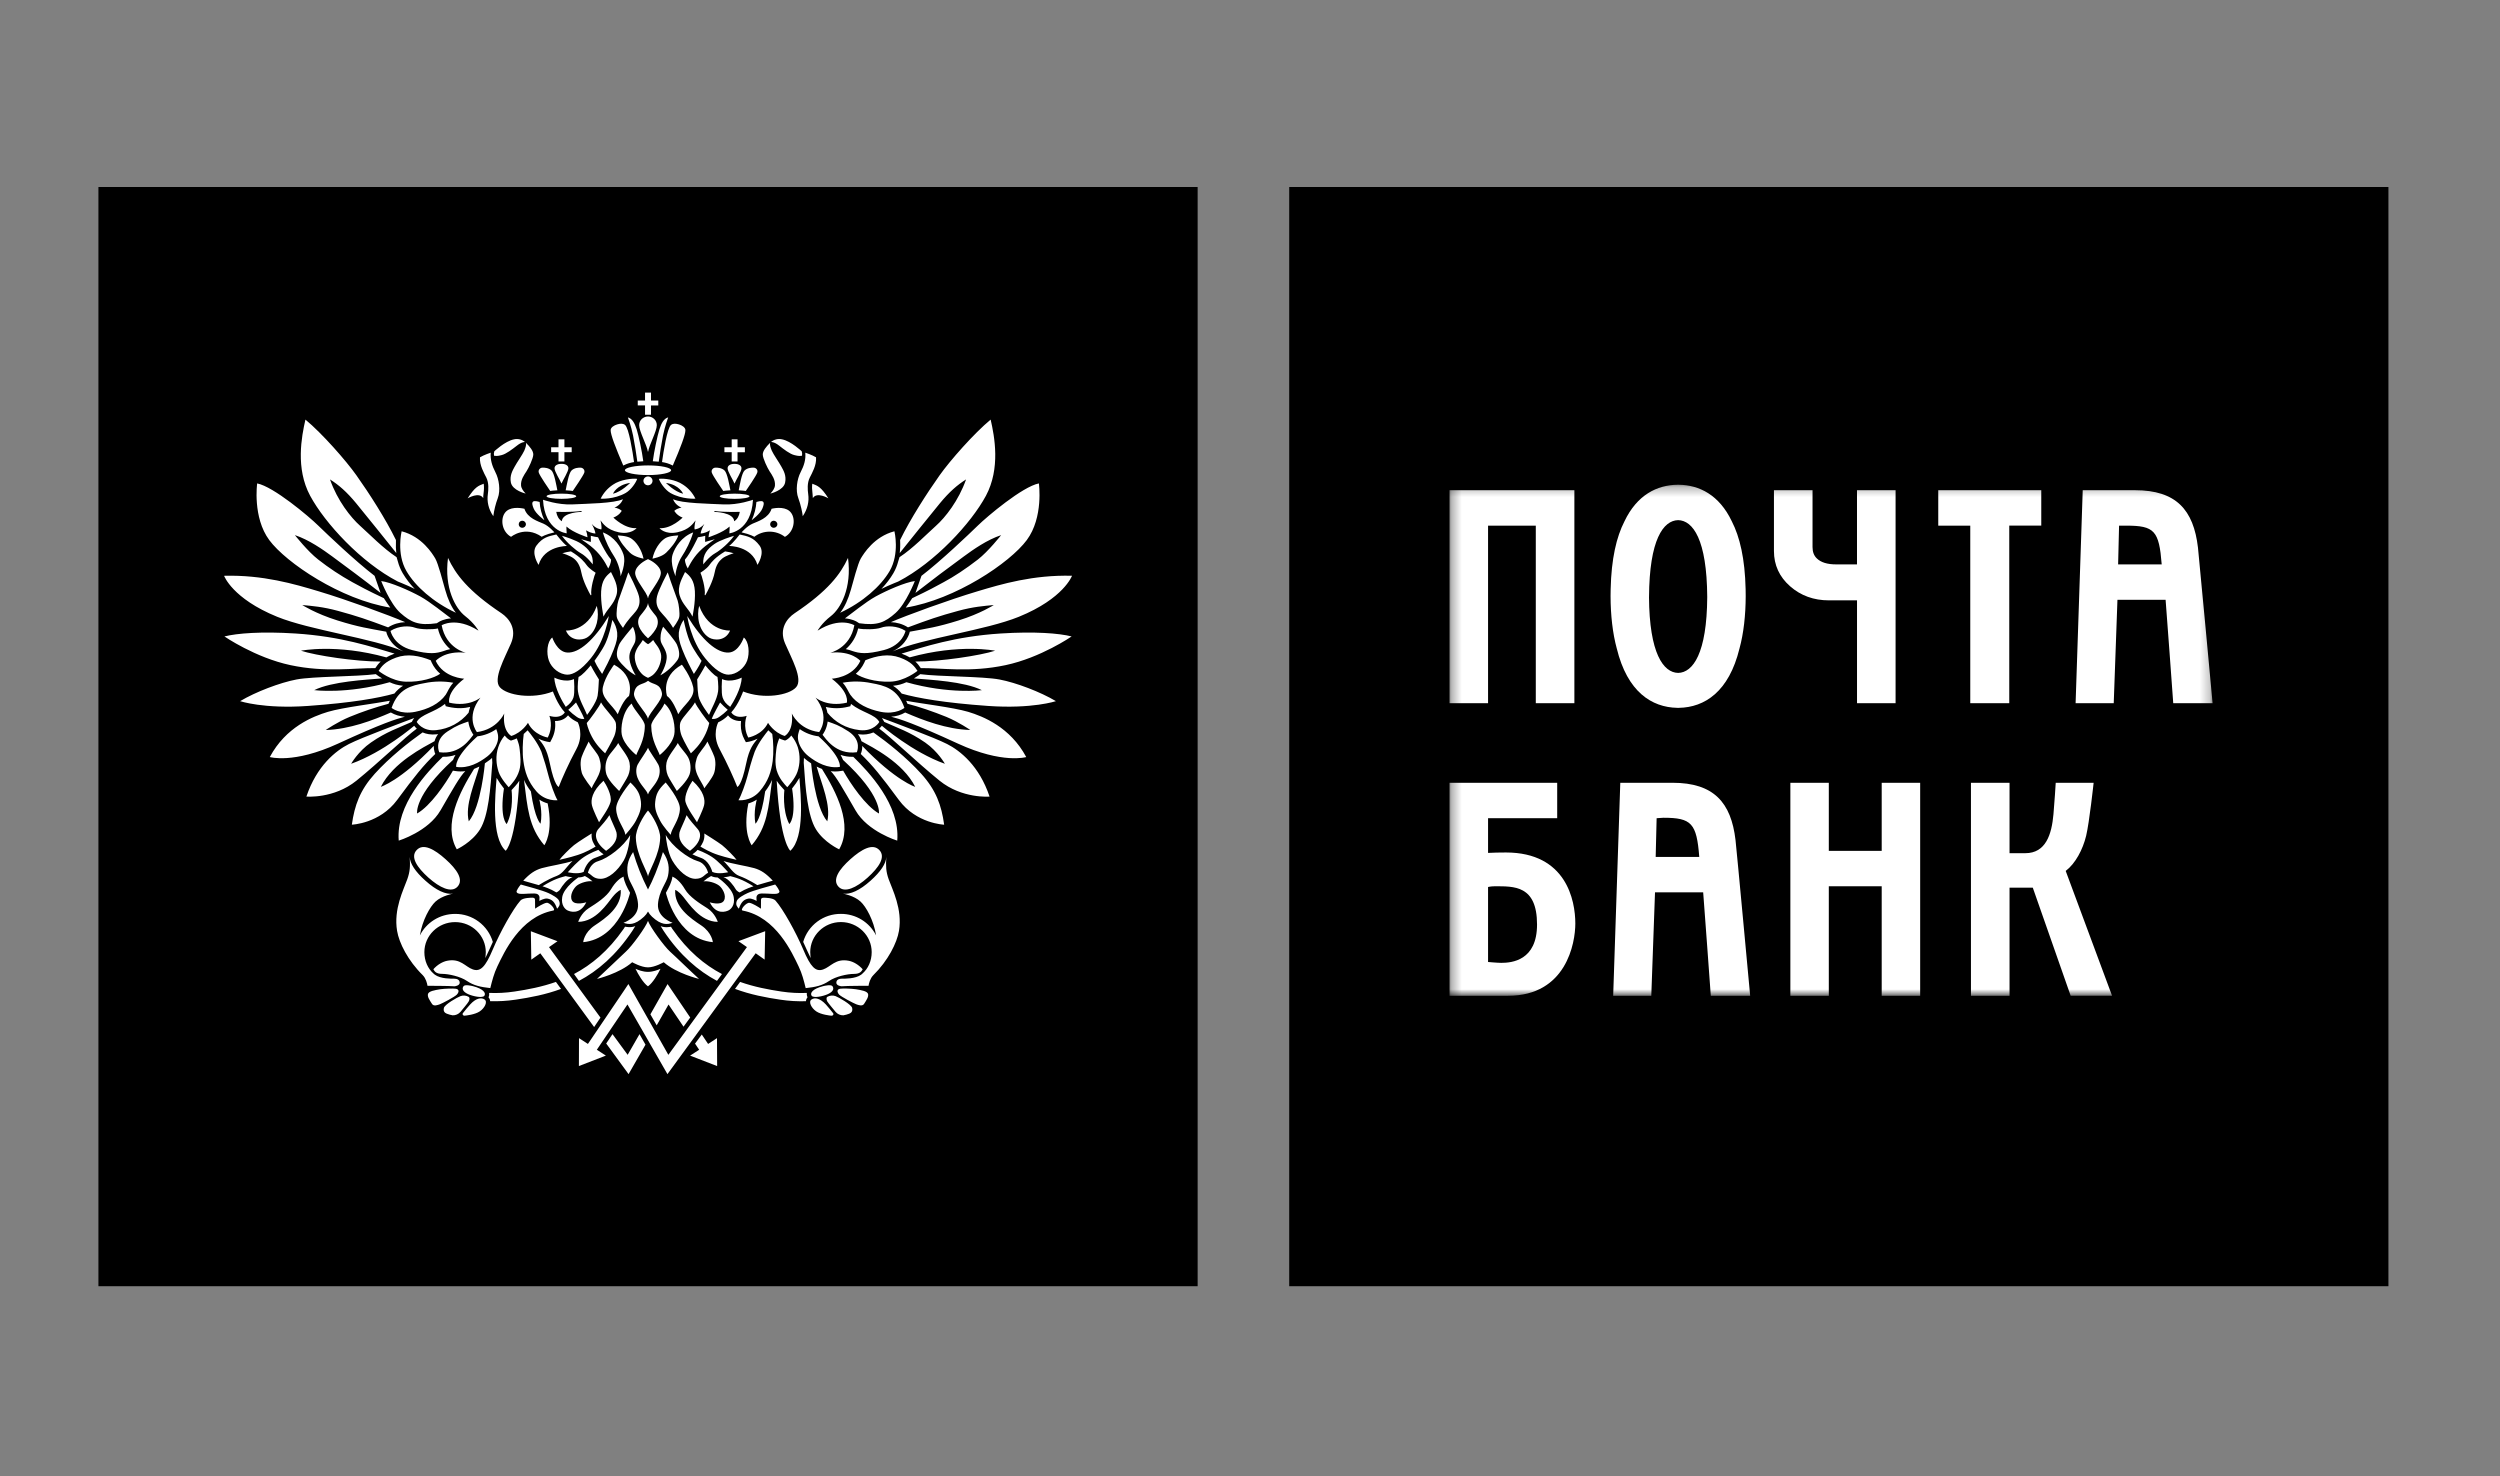 <?xml version="1.0" encoding="UTF-8"?> <svg xmlns="http://www.w3.org/2000/svg" width="254" height="150" viewBox="0 0 254 150" fill="none"><rect x="0" y="0" width="254" height="150" fill="#808080" stroke="none"/><path d="M10 19H121.68V130.68H10V19Z" fill="black"></path><path d="M83.62 100.195C82.54 100.471 82.276 100.905 82.464 101.171C82.656 101.425 83.62 101.231 84.124 100.997C84.636 100.757 84.76 100.471 84.586 100.207C84.446 99.997 83.786 100.155 83.62 100.195ZM75.054 49.815C75.596 49.859 75.554 49.845 75.772 49.883C75.898 49.703 76.852 48.313 76.936 48.023C77.034 47.743 76.806 47.527 76.588 47.515C76.374 47.503 75.946 47.527 75.656 47.793C75.346 48.073 75.154 49.331 75.054 49.815ZM91.434 66.811C90.27 66.385 89.074 66.621 87.922 67.079L87.812 67.323C87.592 67.799 87.286 68.163 86.952 68.451C87.552 68.883 88.932 69.307 90.422 69.259C91.92 69.225 93.218 68.159 93.218 68.159C92.918 67.731 92.61 67.239 91.434 66.811ZM89.34 73.351C88.886 72.551 87.572 72.403 86.464 71.521L86.392 71.753L86.142 71.813C85.407 71.996 84.638 72 83.902 71.825C83.978 72.005 84.038 72.273 84.066 72.415C84.832 73.355 85.916 74.015 87.354 74.183C88.786 74.343 89.34 73.351 89.34 73.351ZM86.606 66.145C87.336 66.385 88 66.505 89.806 66.045C91.726 65.545 92 64.097 92 64.097C91.158 63.555 90.074 63.561 89.524 63.771C88.972 63.971 87.72 63.971 87.188 63.851C87.004 64.666 86.565 65.402 85.934 65.951C86.186 66.001 86.406 66.071 86.606 66.145ZM88.15 89.165C89.292 88.135 90.014 87.079 89.342 86.367C88.674 85.653 87.542 86.273 86.394 87.301C85.25 88.329 84.53 89.383 85.196 90.093C85.816 90.757 87.006 90.193 88.15 89.165ZM85.26 86.293C86.7 83.797 84.964 80.453 83.512 78.125C83.327 78.055 83.147 77.975 82.972 77.885C83.48 79.677 84.448 81.807 84.05 83.449C82.784 81.975 82.41 77.557 82.41 77.557C82.153 77.391 81.909 77.208 81.68 77.007C81.68 77.163 81.672 77.333 81.66 77.499C81.836 80.161 82.058 82.897 82.902 84.261C83.734 85.601 85.26 86.293 85.26 86.293ZM82.166 76.847C82.99 77.489 84.1 78.101 85.324 77.919C85.324 77.919 85.606 77.019 83.168 74.811C82.479 74.728 81.821 74.476 81.254 74.077C81.154 74.359 80.988 74.737 81.11 75.277C81.23 75.821 81.61 76.415 82.166 76.847ZM91 62.267C92.048 61.335 92.948 59.035 92.948 59.035C91.984 59.155 90.108 59.979 88.972 60.601C87.928 61.177 86.466 62.381 85.846 62.827C86.578 62.883 87.006 63.141 87.044 63.163L87.292 63.321C89.156 63.589 89.916 63.229 91 62.269V62.267ZM86.7 76.897L86.644 76.891C86.22 76.902 85.798 76.836 85.398 76.697C85.508 76.885 85.592 77.057 85.648 77.205C89.644 80.853 89.3 82.653 89.3 82.653C87.938 81.877 86.428 79.653 85.666 78.299L85.39 78.339C85.062 78.391 84.729 78.395 84.4 78.353C84.92 78.833 85.68 80.189 86.922 82.337C88.154 84.491 91.16 85.409 91.16 85.409C91.468 81.761 88.23 78.395 86.7 76.897ZM86.2 74.307C85.22 73.667 84.76 73.543 84.092 73.307C83.994 74.107 83.602 74.611 83.57 74.653C83.858 74.985 84.89 76.713 87.052 76.427C87.052 76.427 87.628 75.247 86.2 74.307ZM80.732 62.307C79.966 62.819 79.122 63.881 79.764 65.375C80.404 66.871 81.616 68.991 80.89 69.819C80.168 70.647 77.594 71.077 75.498 70.255C75.498 70.255 75.06 71.547 74.298 72.375C74.298 72.375 74.654 73.089 75.864 72.731C75.864 72.731 75.422 73.791 76.024 74.935C76.024 74.935 77.432 74.695 78.032 73.439C78.032 73.439 78.596 74.417 79.726 74.775C79.726 74.775 80.654 74.307 80.45 72.489C80.45 72.489 81.13 74.109 83.226 74.379C83.226 74.379 84.432 72.889 82.862 70.879C82.862 70.879 83.988 71.865 86.04 71.391C86.04 71.391 86.36 70.371 84.506 68.955C84.506 68.955 86.606 68.875 87.412 67.145C87.412 67.145 86.522 66.079 84.354 66.319C84.354 66.319 86.362 65.885 86.804 63.527C86.804 63.527 85.356 62.621 83.066 64.075C83.066 64.075 83.466 63.331 84.43 62.585C85.396 61.833 86.566 59.751 86.158 56.685C85.396 58.333 84.142 60.025 80.732 62.307ZM80.706 46.237C81.166 46.357 81.266 46.325 81.486 46.303C81.51 46.152 81.5 45.998 81.456 45.853C81.456 45.853 80.366 44.813 79.448 44.635C79.253 44.591 79.052 44.593 78.858 44.641C78.665 44.688 78.484 44.779 78.332 44.907C78.332 44.907 78.658 44.877 79.148 45.267C79.638 45.653 80.244 46.123 80.706 46.237ZM78.736 49.317C78.716 49.603 78.51 49.903 78.27 50.147C78.27 50.147 79.608 49.839 79.768 49.029C79.916 48.309 79.604 47.803 79.384 47.403C79.184 47.023 78.566 46.149 78.412 45.783C78.272 45.451 78.194 45.173 78.244 44.989C77.836 45.391 77.49 45.815 77.498 46.189C77.502 46.567 77.958 47.527 78.194 47.891C78.434 48.257 78.78 48.735 78.736 49.317ZM81.338 47.985C80.978 48.677 80.808 49.821 81.11 50.611C81.35 51.251 81.542 52.161 81.558 52.447C82.058 51.717 82.218 50.937 82.114 50.205C82.052 49.775 81.998 49.067 82.272 48.525C82.498 48.073 82.976 47.265 82.91 46.463C82.512 46.219 81.818 45.991 81.818 45.991C81.884 46.687 81.688 47.315 81.338 47.985ZM76.37 52.853C76.37 52.853 77.25 52.205 77.462 51.657C77.678 51.115 77.734 50.735 76.852 50.999C76.808 51.641 76.643 52.27 76.37 52.853ZM90.384 58.023C91.424 56.239 90.874 53.977 90.874 53.977C88.808 54.517 87.752 56.251 87.454 56.747C87.16 57.241 86.666 59.155 86.446 59.927C86.178 60.873 85.82 61.679 85.358 62.259C87.65 61.191 89.484 59.569 90.384 58.023ZM82.552 50.147C82.568 50.299 82.58 50.451 82.586 50.611C82.99 49.927 84.166 50.631 84.166 50.631C83.426 49.473 83.066 49.347 82.53 49.145C82.488 49.425 82.498 49.753 82.55 50.145L82.552 50.147ZM93.62 58.507L93.01 60.241C94.626 58.982 96.261 57.748 97.916 56.541C98.868 55.839 100.294 54.837 101.716 54.369C101.716 54.369 100.408 56.031 99.352 56.847C98.138 57.789 96.9 58.605 95.876 59.149C94.974 59.635 94.512 59.909 92.678 60.777C92.552 61.001 92.172 61.527 92.024 61.733C97.064 60.913 102.608 57.183 104.32 54.873C106.04 52.563 105.55 49.115 105.55 49.115C103.884 49.439 100.274 52.487 99.34 53.405C98.404 54.319 95.58 57.009 93.62 58.507ZM89.546 59.837C89.938 59.645 90.388 59.439 90.842 59.253L91.262 59.083C94.986 57.151 98.676 53.151 100.17 50.371C101.66 47.589 101.046 44.359 100.65 42.631C98.958 44.031 96.526 46.791 95.464 48.291C94.16 50.131 92.49 52.737 91.454 54.859V54.921C91.462 55.141 91.468 55.381 91.458 55.635L91.414 56.189C92.636 54.667 94.1 52.833 95.492 51.135C96.448 49.975 97.26 49.273 98.154 48.707C97.398 50.857 96.048 52.575 95.084 53.431C94.13 54.283 92.744 55.725 91.39 56.609L91.256 57.045C91.147 57.463 90.982 57.865 90.766 58.239C90.448 58.783 90.038 59.319 89.546 59.839V59.837ZM108.914 58.497C104.966 58.395 101.774 59.337 99.312 60.077C96.434 60.937 92.044 62.541 90.51 63.211C91.086 63.229 91.716 63.395 92.25 63.741C94.392 62.941 95.39 62.597 97.338 62.067C98.872 61.645 100.008 61.561 100.97 61.471C100.97 61.471 99.618 62.345 97.39 63.039C95.18 63.729 94.23 63.847 92.436 64.181C92.426 64.245 92.158 65.495 90.676 66.185C93.862 64.825 100.144 64.039 103.516 62.665C108.08 60.809 108.916 58.499 108.916 58.499L108.914 58.497ZM79.986 79.981C79.986 79.981 80.79 79.119 81.022 78.409C81.298 77.599 81.309 76.723 81.054 75.907C80.91 75.475 80.686 75.075 80.394 74.727C80.268 74.9 80.11 75.048 79.928 75.161L79.764 75.241L79.588 75.185C79.443 75.141 79.303 75.085 79.168 75.019C78.988 75.505 78.92 75.739 78.872 76.151C78.812 76.699 78.704 77.565 78.91 78.269C79.17 79.129 79.69 79.655 79.986 79.981ZM91.89 71.921C91.21 69.951 89.86 69.647 88.536 69.405C87.574 69.204 86.582 69.19 85.616 69.365C86.04 69.831 86.186 70.289 86.392 70.585C87.042 71.511 88.184 72.057 89.49 72.325C91.034 72.629 91.89 71.923 91.89 71.923V71.921ZM67.68 56.155C68.14 55.707 68.704 55.039 68.918 54.401C68.918 54.401 68.002 54.415 67.574 54.693C67.02 55.049 66.49 55.827 66.29 56.759C66.29 56.759 67.22 56.603 67.68 56.155ZM64.106 54.693C63.678 54.415 62.758 54.401 62.758 54.401C62.974 55.041 63.54 55.707 64.002 56.155C64.458 56.603 65.384 56.759 65.384 56.759C65.182 55.827 64.658 55.049 64.106 54.693ZM53.058 53.625C53.011 53.625 52.964 53.615 52.92 53.597C52.877 53.579 52.838 53.552 52.804 53.519C52.771 53.486 52.745 53.446 52.728 53.402C52.71 53.358 52.701 53.312 52.702 53.265C52.702 53.065 52.862 52.905 53.058 52.905C53.266 52.905 53.432 53.065 53.432 53.265C53.432 53.465 53.266 53.625 53.058 53.625ZM53.282 51.691C52.788 51.575 51.746 51.459 51.286 52.123C50.822 52.783 51 54.033 51.924 54.543C51.924 54.543 53.332 53.357 55.04 54.537C55.04 54.537 55.434 54.285 56.326 54.089C56.326 54.089 55.802 53.465 55.214 53.205C54.684 52.969 53.594 52.659 53.282 51.691ZM57.672 68.545C58.212 68.545 59.028 68.115 60.032 66.875C61.516 65.049 61.854 62.585 61.854 62.585C60.334 65.073 58.82 66.367 57.64 66.299C56.594 66.245 56.11 64.769 56.11 64.769C55.582 65.185 55.49 66.369 55.77 67.123C56.04 67.883 56.858 68.545 57.672 68.545ZM57.598 55.473C57.142 55.113 56.52 54.303 56.52 54.303C55.706 54.489 55.132 54.593 54.504 55.429C53.924 56.203 54.72 57.393 54.72 57.393C55.3 55.451 57.598 55.473 57.598 55.473ZM76.034 81.627C75.422 84.641 76.374 85.879 76.374 85.879C77.954 84.027 78.086 82.099 78.446 79.239C78.272 79.617 78.046 80.013 77.742 80.403C77.326 83.289 76.75 83.691 76.75 83.691C76.526 82.465 76.89 81.241 76.89 81.241C76.625 81.412 76.337 81.542 76.034 81.627ZM78.462 74.573C78.31 74.441 78.178 74.313 78.062 74.197C77.834 74.481 77.058 75.429 76.676 76.379C76.384 77.187 76.076 78.287 75.924 78.915C75.764 79.541 75.304 80.855 75.026 81.303C75.026 81.303 76.256 81.455 77.166 80.415C78.06 79.395 78.36 78.373 78.506 77.321C78.61 76.501 78.58 75.357 78.462 74.573ZM78.246 53.265C78.246 53.065 78.414 52.905 78.61 52.905C78.81 52.905 78.98 53.065 78.98 53.265C78.98 53.465 78.812 53.625 78.61 53.625C78.514 53.625 78.422 53.587 78.354 53.519C78.285 53.452 78.247 53.361 78.246 53.265ZM79.748 54.545C80.676 54.033 80.858 52.783 80.392 52.125C79.932 51.459 78.89 51.575 78.392 51.691C78.082 52.659 76.988 52.971 76.464 53.205C75.872 53.465 75.344 54.089 75.344 54.089C76.236 54.285 76.636 54.537 76.636 54.537C77.084 54.197 77.631 54.014 78.193 54.016C78.755 54.017 79.301 54.204 79.748 54.545ZM76.956 57.393C76.956 57.393 77.754 56.203 77.17 55.427C76.546 54.593 75.972 54.487 75.154 54.303C75.154 54.303 74.538 55.113 74.082 55.473C74.082 55.473 76.378 55.451 76.956 57.393ZM75.57 64.769C75.57 64.769 75.082 66.245 74.038 66.299C72.862 66.367 71.344 65.073 69.824 62.585C69.824 62.585 70.16 65.049 71.644 66.875C72.644 68.115 73.464 68.545 74.002 68.545C74.814 68.545 75.634 67.883 75.91 67.123C76.18 66.367 76.096 65.185 75.57 64.769ZM75.15 90.673C75.782 90.281 76.43 90.089 76.556 90.051C75.996 89.691 75.516 89.457 75.132 89.305C74.742 89.151 74.198 89.015 74.198 89.015C73.946 89.095 73.498 89.135 73.498 89.135C74.024 89.247 74.596 90.073 74.728 90.315C74.868 90.569 75.148 90.675 75.148 90.675L75.15 90.673ZM74.016 92.497C74.24 92.391 74.7 91.987 74.546 91.137C74.378 90.143 72.906 89.149 72.906 89.149C72.677 89.154 72.451 89.105 72.246 89.005C71.966 89.153 71.706 89.336 71.472 89.549C71.918 89.475 72.646 89.671 73.052 89.969C73.358 90.193 73.858 90.969 73.55 91.507C73.24 92.039 72.108 91.673 72.108 91.673C72.772 93.017 73.794 92.607 74.016 92.497ZM76.036 91.297C76.368 91.231 76.872 91.537 76.872 91.537C76.872 91.283 76.77 91.033 77.06 90.847C77.334 90.675 78.45 90.881 78.92 90.801C79.148 90.761 79.236 90.631 79.174 90.501C79.03 90.171 78.758 89.867 78.758 89.867C78.218 90.023 76.548 90.459 75.946 90.741C75.578 90.911 74.968 91.237 74.858 91.537C74.706 91.945 74.908 92.143 75.068 92.325C75.32 91.601 75.596 91.389 76.036 91.297ZM80.476 80.109C80.934 83.171 80.19 83.723 80.19 83.723C79.448 82.293 79.692 80.273 79.692 80.273C79.51 80.061 79.132 79.681 78.912 79.323C79.274 85.703 80.3 86.437 80.3 86.437C81.798 85.069 81.352 80.697 81.22 79.035C81.002 79.412 80.753 79.772 80.476 80.109ZM73.352 98.963C71.592 98.037 69.866 96.619 68.308 94.375C68.268 94.298 68.222 94.224 68.17 94.155C68.17 94.155 67.586 94.295 67.126 94.095L67.426 94.583C69.1 97.079 70.95 98.643 72.846 99.657L73.352 98.963ZM53.212 74.573C53.102 75.357 53.06 76.501 53.176 77.321C53.316 78.373 53.616 79.395 54.51 80.415C55.418 81.455 56.646 81.303 56.646 81.303C56.366 80.855 55.91 79.541 55.756 78.915C55.542 78.059 55.292 77.213 55.006 76.379C54.62 75.431 53.84 74.481 53.606 74.199C53.502 74.311 53.366 74.439 53.21 74.573H53.212ZM58.258 70.879C58.428 70.405 58.312 68.995 58.312 68.995C57.406 69.409 56.324 68.847 56.324 68.847C56.336 69.927 57.212 71.413 57.484 71.819C57.924 71.493 58.11 71.267 58.258 70.879ZM52.5 90.501C52.438 90.631 52.52 90.761 52.756 90.801C53.222 90.881 54.338 90.675 54.614 90.847C54.902 91.033 54.796 91.285 54.796 91.537C54.796 91.537 55.308 91.231 55.63 91.297C56.078 91.391 56.348 91.601 56.602 92.325C56.764 92.145 56.966 91.945 56.81 91.537C56.704 91.237 56.094 90.911 55.73 90.741C55.13 90.461 53.462 90.021 52.914 89.867C52.914 89.867 52.64 90.171 52.5 90.501ZM54.896 96.855L60.364 104.347L61.008 103.389C58.792 100.361 56.058 96.609 55.78 96.229L56.64 95.629L53.934 94.613L53.98 97.501L54.896 96.855ZM52.506 75.021C52.369 75.089 52.226 75.144 52.08 75.187L51.912 75.245L51.744 75.163C51.722 75.149 51.504 75.027 51.276 74.729C50.985 75.076 50.764 75.477 50.626 75.909C50.33 76.795 50.414 77.665 50.654 78.409C50.882 79.119 51.686 79.983 51.686 79.983C51.976 79.657 52.506 79.133 52.762 78.271C52.97 77.567 52.86 76.701 52.802 76.153C52.762 75.739 52.688 75.507 52.506 75.021ZM52.762 79.321C52.546 79.681 52.162 80.061 51.976 80.273C51.976 80.273 52.226 82.293 51.484 83.723C51.484 83.723 50.742 83.171 51.2 80.109C50.925 79.77 50.676 79.411 50.456 79.035C50.326 80.695 49.876 85.069 51.376 86.437C51.376 86.437 52.402 85.701 52.762 79.321ZM73.362 68.995C73.362 68.995 73.246 70.405 73.422 70.879C73.562 71.267 73.75 71.493 74.186 71.819C74.462 71.413 75.344 69.929 75.354 68.847C75.354 68.847 74.27 69.409 73.362 68.995ZM52.268 100.741C51.384 100.873 50.528 100.917 49.698 100.879C49.712 101.013 49.712 101.189 49.632 101.319C49.632 101.319 49.8 101.509 49.8 101.719C50.636 101.747 51.51 101.699 52.4 101.565C53.88 101.345 55.436 101.051 57 100.473L56.482 99.763C55.05 100.267 53.622 100.539 52.268 100.741ZM47.774 102.049C47.509 102.342 47.256 102.645 47.014 102.957C46.96 103.057 47.048 103.215 47.21 103.193C47.366 103.177 48.24 103.091 48.74 102.759C49.24 102.423 49.574 101.777 49.228 101.545C48.884 101.311 48.348 101.423 47.774 102.049ZM63.77 107.169C63.556 106.883 62.982 106.097 62.23 105.069L61.59 106.019L63.862 109.131L65.582 106.139L64.974 105.069C64.524 105.857 64.042 106.701 63.77 107.169ZM77.686 97.497L77.742 94.609L75.026 95.623L75.888 96.225L67.904 107.171L63.844 99.977L63.344 100.727L59.732 106.063L58.826 105.475L58.816 108.311L61.558 107.249L60.638 106.655C61.136 105.915 63.098 103.025 63.75 102.053L67.812 109.131L76.776 96.851L77.686 97.497ZM44.224 76.601C44.192 76.535 44.172 76.465 44.156 76.421C44.093 76.213 44.064 75.997 44.07 75.781C40.666 79.333 38.692 79.941 38.692 79.941C39.956 77.447 43.074 75.901 44.152 75.303C44.224 75.041 44.347 74.797 44.516 74.585C44.472 74.599 44.424 74.601 44.376 74.605C43.776 74.677 43.298 74.571 42.936 74.413C41.516 75.419 39.586 76.945 38.076 78.613C36.566 80.283 36.024 81.829 35.748 83.787C35.748 83.787 38.568 83.689 40.352 81.275C42.132 78.857 43.022 77.755 44.224 76.601ZM42.346 74.029C42.248 73.942 42.159 73.844 42.082 73.739C42.082 73.739 38.966 76.431 35.676 77.599C35.676 77.599 36.376 76.349 37.682 75.443C39.266 74.343 40.452 73.975 41.838 73.347L41.952 73.141C41.996 73.071 42.032 73.009 42.082 72.951C40.92 73.389 36.79 74.913 35.454 75.591C34.114 76.269 32.182 77.805 31.13 80.931C31.13 80.931 33.918 81.173 36.218 79.313C38.518 77.447 41.2 74.853 42.346 74.029ZM47.618 101.283C47.495 101.21 47.358 101.165 47.217 101.151C47.075 101.137 46.932 101.155 46.798 101.203C46.45 101.327 45.184 102.055 45.102 102.401C45.014 102.743 45.19 102.911 45.388 102.989C45.582 103.063 45.818 103.135 45.994 103.157C46.143 103.161 46.291 103.131 46.428 103.071C46.565 103.01 46.686 102.92 46.784 102.807C46.944 102.607 47.538 101.913 47.618 101.749C47.704 101.599 47.748 101.369 47.618 101.283ZM71.942 106.063L71.3 105.107L70.616 106.031C70.8 106.295 70.938 106.513 71.034 106.657L70.114 107.251L72.862 108.313L72.846 105.475L71.942 106.065V106.063ZM46.706 99.841C46.698 99.519 46.406 99.435 46.14 99.435C45.876 99.435 44.77 99.461 44.18 99.029C44.141 99.001 44.104 98.97 44.07 98.937C43.462 98.417 43.116 97.617 43.116 96.737C43.116 95.059 44.514 93.685 46.24 93.685C47.964 93.685 49.356 95.059 49.356 96.739C49.356 96.965 49.312 97.343 49.312 97.343C49.454 97.079 49.968 95.913 50.072 95.699C49.828 94.873 49.322 94.149 48.631 93.635C47.94 93.122 47.101 92.847 46.24 92.853C44.666 92.853 43.308 93.745 42.66 95.041C42.904 93.501 43.69 92.113 44.244 91.603C44.91 90.991 46.038 90.793 46.038 90.793C45.298 90.913 44.318 90.465 43.226 89.481C42.186 88.555 41.658 87.739 41.626 87.061C41.688 88.019 41.658 88.555 41.378 89.337C41.004 90.397 39.974 92.363 40.344 94.577C40.544 95.793 41.444 97.603 42.956 99.083C43.276 99.415 43.394 99.907 43.434 100.157C43.434 100.157 45.656 100.157 46.182 100.209C46.182 100.209 46.712 100.157 46.706 99.841ZM46.31 100.457C46.05 100.417 45.216 100.439 44.716 100.509C44.17 100.599 43.548 100.703 43.48 100.999C43.42 101.283 43.618 101.575 43.896 102.003C44.064 102.267 44.472 102.113 44.696 102.031C44.922 101.951 46.208 101.277 46.412 101.055C46.618 100.835 46.706 100.521 46.312 100.455L46.31 100.457ZM96.226 75.593C94.892 74.915 90.758 73.391 89.6 72.953C89.644 73.013 89.684 73.073 89.724 73.143L89.844 73.349C91.23 73.977 92.412 74.345 94.004 75.445C95.298 76.351 96 77.601 96 77.601C92.712 76.433 89.6 73.741 89.6 73.741C89.518 73.844 89.429 73.941 89.332 74.031C90.472 74.855 93.158 77.449 95.456 79.315C97.758 81.175 100.54 80.933 100.54 80.933C99.492 77.807 97.56 76.271 96.226 75.593ZM98.362 72.321C96.838 71.867 93.428 71.467 92.064 71.197C92.114 71.293 92.158 71.393 92.202 71.503C93.33 71.789 94.808 72.291 96.158 72.839C97.398 73.353 98.582 74.167 98.582 74.167C96.188 74.103 93.772 73.177 91.968 72.389C91.532 72.642 91.043 72.788 90.54 72.817C91.404 73.041 92.816 73.473 97.34 75.557C101.87 77.637 104.266 76.917 104.266 76.917C102.632 73.865 99.876 72.777 98.362 72.321ZM74.34 46.887H74.934V45.947H75.68V45.441H74.934V44.637H74.34V45.441H73.6V45.945H74.34V46.887ZM93.494 68.495C93.474 68.515 93.234 68.703 92.856 68.927C94.49 69.069 97.964 69.227 99.756 70.121C99.756 70.121 96.448 70.549 92.09 69.313C91.646 69.513 91.308 69.615 90.73 69.675C91.044 69.875 91.346 70.127 91.614 70.469C93.208 70.921 95.922 71.409 100.408 71.725C104.892 72.037 107.282 71.237 107.282 71.237C105.722 70.303 103.232 69.355 101.548 69.037C99.858 68.717 95.436 68.753 93.494 68.495ZM41.136 72.817C40.633 72.789 40.144 72.642 39.71 72.389C37.906 73.177 35.49 74.103 33.096 74.169C33.096 74.169 34.276 73.353 35.518 72.839C36.805 72.308 38.125 71.862 39.47 71.503C39.514 71.4 39.56 71.297 39.61 71.197C38.246 71.465 34.842 71.867 33.318 72.323C31.798 72.779 29.044 73.865 27.412 76.915C27.412 76.915 29.808 77.637 34.332 75.557C38.854 73.473 40.274 73.041 41.136 72.817ZM88.74 74.415C88.286 74.607 87.788 74.673 87.3 74.607C87.252 74.605 87.206 74.598 87.16 74.587C87.348 74.833 87.46 75.077 87.526 75.307C88.6 75.905 91.726 77.447 92.986 79.945C92.986 79.945 91.01 79.335 87.602 75.785C87.615 76.066 87.564 76.346 87.454 76.605C88.652 77.755 89.544 78.861 91.324 81.277C93.104 83.691 95.926 83.789 95.926 83.789C95.656 81.831 95.112 80.285 93.6 78.617C92.09 76.947 90.162 75.421 88.74 74.415ZM84.88 101.201C84.744 101.154 84.6 101.136 84.457 101.151C84.314 101.165 84.175 101.21 84.052 101.283C83.93 101.367 83.972 101.599 84.052 101.749C84.146 101.913 84.732 102.609 84.896 102.807C84.992 102.919 85.113 103.009 85.248 103.07C85.384 103.13 85.531 103.16 85.68 103.157C85.888 103.123 86.092 103.067 86.288 102.989C86.484 102.909 86.658 102.743 86.576 102.401C86.488 102.055 85.224 101.327 84.88 101.201ZM82.452 101.547C82.106 101.779 82.438 102.425 82.938 102.761C83.438 103.093 84.306 103.179 84.468 103.195C84.626 103.215 84.722 103.057 84.66 102.959C84.418 102.647 84.166 102.345 83.904 102.051C83.324 101.425 82.788 101.315 82.452 101.547ZM90.05 87.059C90.024 87.737 89.486 88.551 88.45 89.479C87.354 90.463 86.376 90.909 85.638 90.791C85.638 90.791 86.768 90.987 87.432 91.601C87.992 92.111 88.768 93.499 89.012 95.039C88.678 94.378 88.167 93.823 87.536 93.436C86.904 93.05 86.178 92.847 85.438 92.851C84.576 92.843 83.735 93.117 83.043 93.631C82.352 94.144 81.846 94.87 81.604 95.697C81.704 95.911 82.224 97.077 82.364 97.341C82.364 97.341 82.32 96.963 82.32 96.737C82.32 95.057 83.716 93.681 85.438 93.681C87.162 93.681 88.564 95.057 88.564 96.737C88.564 97.617 88.21 98.417 87.604 98.935C87.566 98.967 87.538 98.995 87.498 99.027C86.908 99.459 85.798 99.433 85.538 99.433C85.272 99.433 84.982 99.517 84.972 99.839C84.964 100.155 85.488 100.207 85.488 100.207C86.02 100.155 88.244 100.155 88.244 100.155C88.28 99.905 88.402 99.413 88.726 99.081C90.232 97.601 91.134 95.791 91.336 94.575C91.702 92.361 90.67 90.395 90.29 89.335C90.014 88.555 89.988 88.017 90.05 87.059ZM81.978 100.879C81.156 100.919 80.292 100.875 79.406 100.743C78.054 100.541 76.626 100.269 75.194 99.763L74.678 100.471C76.24 101.053 77.804 101.349 79.278 101.567C80.172 101.703 81.038 101.749 81.884 101.723C81.884 101.511 82.044 101.319 82.044 101.319C81.978 101.182 81.955 101.029 81.978 100.879ZM86.958 100.507C86.464 100.437 85.63 100.413 85.364 100.455C84.974 100.519 85.062 100.835 85.26 101.055C85.47 101.275 86.756 101.949 86.982 102.029C87.202 102.111 87.608 102.265 87.786 102.001C88.06 101.573 88.256 101.281 88.198 100.997C88.13 100.701 87.506 100.597 86.958 100.507ZM101.67 64.363C96.982 64.663 93.862 65.737 91.596 66.409C91.93 66.529 92.2 66.661 92.426 66.789C97.496 65.381 101.106 66.113 101.106 66.113C99.626 66.599 95.488 67.227 93 67.213C93.25 67.443 93.412 67.673 93.55 67.879C95.674 67.859 98.584 68.343 102.166 67.579C105.748 66.819 108.878 64.663 108.878 64.663C107.598 64.337 105.11 64.143 101.67 64.363ZM64.418 46.945C64.276 45.925 63.9 43.469 63.494 43.165C63.284 43.011 63.01 43.027 62.702 43.121C62.388 43.217 62.056 43.421 62.042 43.689C62.022 44.139 62.548 45.483 63.324 47.299C63.784 47.071 64.024 47.019 64.418 46.945ZM31.27 71.725C35.754 71.407 38.474 70.919 40.07 70.465C40.315 70.152 40.613 69.884 40.95 69.673C40.37 69.613 40.03 69.513 39.59 69.313C35.23 70.547 31.924 70.119 31.924 70.119C33.714 69.227 37.19 69.067 38.822 68.925C38.597 68.798 38.383 68.653 38.182 68.493C36.242 68.753 31.82 68.715 30.134 69.033C28.448 69.353 25.958 70.301 24.396 71.237C24.396 71.237 26.79 72.039 31.27 71.725ZM64.752 46.907C64.948 46.885 65.152 46.875 65.358 46.867C65.234 45.887 64.886 44.265 64.688 43.627C64.482 42.983 64.222 42.521 63.794 42.407C63.794 42.407 64.128 43.303 64.314 44.223C64.494 45.145 64.632 46.027 64.754 46.907H64.752ZM64.024 49.065C64.024 49.065 63.14 49.965 62.28 50.165C62.28 50.165 62.632 49.261 64.024 49.065ZM63.57 50.085C64.14 49.753 64.63 49.001 64.738 48.651C64.256 48.585 63.03 48.717 62.278 49.243C61.741 49.597 61.309 50.088 61.024 50.665C61.024 50.665 62.368 50.765 63.57 50.085ZM56.744 46.885H57.344V45.945H58.084V45.439H57.344V44.635H56.744V45.439H55.996V45.943H56.744V46.883V46.885ZM67.66 49.065C69.048 49.261 69.404 50.165 69.404 50.165C68.538 49.965 67.66 49.065 67.66 49.065ZM66.94 48.651C67.054 49.001 67.544 49.753 68.11 50.085C69.31 50.765 70.656 50.665 70.656 50.665C70.374 50.087 69.941 49.597 69.404 49.245C68.65 48.717 67.426 48.585 66.942 48.651H66.94ZM73.484 49.883C73.704 49.843 73.662 49.859 74.21 49.815C74.104 49.329 73.91 48.073 73.604 47.793C73.312 47.527 72.882 47.503 72.668 47.513C72.456 47.527 72.228 47.743 72.32 48.023C72.406 48.313 73.354 49.703 73.484 49.883ZM65.536 42.139H66.14V41.193H66.882V40.691H66.142V39.891H65.536V40.691H64.796V41.191H65.536V42.139ZM68.356 47.299C69.138 45.483 69.656 44.139 69.636 43.691C69.624 43.421 69.294 43.217 68.986 43.121C68.67 43.027 68.39 43.011 68.186 43.165C67.782 43.469 67.402 45.925 67.262 46.945C67.662 47.019 67.902 47.071 68.356 47.299ZM66.928 46.907C67.048 46.027 67.188 45.147 67.368 44.223C67.554 43.303 67.888 42.405 67.888 42.405C67.454 42.521 67.196 42.985 66.996 43.625C66.792 44.265 66.45 45.889 66.324 46.865C66.528 46.875 66.73 46.885 66.928 46.907ZM57.47 49.815C58.018 49.859 57.976 49.845 58.194 49.883C58.322 49.703 59.27 48.313 59.364 48.023C59.45 47.743 59.224 47.527 59.008 47.515C58.796 47.503 58.362 47.527 58.076 47.793C57.772 48.073 57.578 49.329 57.472 49.813L57.47 49.815ZM40.418 59.083L40.836 59.253C41.292 59.439 41.742 59.645 42.136 59.837C41.669 59.353 41.259 58.817 40.916 58.239C40.699 57.864 40.532 57.463 40.422 57.045L40.294 56.609C38.942 55.725 37.548 54.283 36.594 53.429C35.636 52.575 34.276 50.857 33.528 48.709C34.422 49.273 35.232 49.975 36.188 51.135C37.582 52.833 39.04 54.667 40.264 56.189L40.222 55.635C40.214 55.381 40.222 55.141 40.228 54.921L40.224 54.859C39.192 52.739 37.518 50.131 36.212 48.291C35.152 46.791 32.722 44.031 31.032 42.631C30.638 44.359 30.012 47.589 31.512 50.371C33.008 53.151 36.694 57.151 40.418 59.083ZM39.654 61.733C39.424 61.422 39.206 61.103 39 60.777C37.17 59.909 36.704 59.637 35.8 59.149C34.582 58.475 33.421 57.705 32.326 56.847C31.27 56.031 29.96 54.367 29.96 54.367C31.382 54.837 32.812 55.839 33.766 56.541C35.002 57.453 36.99 58.921 38.666 60.241L38.058 58.505C36.1 57.007 33.278 54.319 32.338 53.405C31.404 52.485 27.792 49.439 26.128 49.115C26.128 49.115 25.646 52.561 27.358 54.873C29.072 57.183 34.614 60.913 39.654 61.733ZM38.132 67.879C38.268 67.675 38.43 67.443 38.678 67.213C36.192 67.227 32.058 66.599 30.578 66.113C30.578 66.113 34.184 65.381 39.252 66.791C39.48 66.661 39.752 66.531 40.088 66.409C37.814 65.737 34.7 64.663 30.008 64.363C26.568 64.143 24.088 64.337 22.802 64.663C22.802 64.663 25.936 66.819 29.514 67.579C33.098 68.341 36.006 67.859 38.132 67.879ZM46.32 62.259C45.858 61.679 45.496 60.873 45.232 59.927C45.014 59.155 44.518 57.241 44.226 56.747C43.934 56.251 42.874 54.517 40.806 53.977C40.806 53.977 40.256 56.239 41.296 58.023C42.19 59.569 44.032 61.191 46.32 62.259ZM28.16 62.665C31.538 64.037 37.814 64.825 41.002 66.185C39.52 65.495 39.252 64.245 39.24 64.181C37.45 63.845 36.494 63.729 34.288 63.039C32.062 62.345 30.71 61.471 30.71 61.471C31.67 61.561 32.804 61.645 34.346 62.067C36.29 62.597 37.288 62.939 39.432 63.741C39.962 63.395 40.598 63.229 41.168 63.211C39.632 62.541 35.248 60.937 32.368 60.075C29.908 59.335 26.714 58.395 22.766 58.499C22.766 58.499 23.6 60.809 28.16 62.665ZM55.902 49.883C56.124 49.843 56.082 49.859 56.628 49.815C56.524 49.329 56.328 48.073 56.024 47.793C55.736 47.527 55.304 47.503 55.094 47.513C54.874 47.527 54.652 47.743 54.742 48.023C54.826 48.313 55.778 49.703 55.902 49.883ZM47.246 62.583C48.206 63.331 48.614 64.075 48.614 64.075C46.32 62.621 44.872 63.527 44.872 63.527C45.316 65.885 47.324 66.319 47.324 66.319C45.154 66.079 44.27 67.145 44.27 67.145C45.07 68.873 47.164 68.955 47.164 68.955C45.316 70.373 45.642 71.391 45.642 71.391C47.688 71.865 48.814 70.881 48.814 70.881C47.246 72.889 48.454 74.379 48.454 74.379C50.542 74.107 51.23 72.489 51.23 72.489C51.024 74.309 51.95 74.775 51.95 74.775C53.076 74.415 53.642 73.439 53.642 73.439C54.244 74.697 55.65 74.935 55.65 74.935C56.256 73.789 55.816 72.731 55.816 72.731C57.024 73.091 57.386 72.375 57.386 72.375C56.616 71.547 56.178 70.255 56.178 70.255C54.084 71.077 51.506 70.647 50.78 69.819C50.066 68.993 51.268 66.871 51.914 65.375C52.554 63.881 51.71 62.819 50.952 62.307C47.53 60.025 46.282 58.333 45.518 56.685C45.112 59.751 46.282 61.831 47.246 62.583ZM50.97 46.237C51.426 46.123 52.036 45.653 52.53 45.269C53.02 44.877 53.342 44.909 53.342 44.909C53.19 44.781 53.011 44.69 52.819 44.642C52.626 44.595 52.425 44.592 52.232 44.635C51.312 44.815 50.22 45.855 50.22 45.855C50.173 45.999 50.164 46.154 50.194 46.303C50.416 46.323 50.514 46.357 50.97 46.237ZM52.296 47.401C52.082 47.803 51.764 48.309 51.906 49.029C52.072 49.839 53.41 50.147 53.41 50.147C53.166 49.903 52.958 49.603 52.938 49.317C52.898 48.735 53.248 48.257 53.486 47.891C53.722 47.527 54.176 46.567 54.182 46.187C54.192 45.815 53.842 45.391 53.434 44.989C53.486 45.173 53.41 45.449 53.268 45.783C53.11 46.149 52.494 47.023 52.296 47.403V47.401ZM49.096 50.611C49.096 50.451 49.102 50.299 49.126 50.147C49.182 49.753 49.186 49.425 49.144 49.147C48.61 49.347 48.248 49.473 47.514 50.631C47.514 50.631 48.688 49.927 49.096 50.611ZM49.566 50.205C49.462 50.935 49.616 51.717 50.12 52.445C50.202 51.818 50.354 51.203 50.574 50.611C50.874 49.821 50.7 48.677 50.336 47.985C49.99 47.315 49.8 46.687 49.858 45.991C49.858 45.991 49.168 46.219 48.766 46.463C48.702 47.263 49.184 48.073 49.412 48.527C49.682 49.067 49.626 49.775 49.566 50.205ZM54.216 51.657C54.432 52.205 55.31 52.853 55.31 52.853C55.034 52.27 54.87 51.641 54.826 50.999C53.946 50.735 53.996 51.113 54.216 51.657ZM53.936 80.401C53.654 80.043 53.419 79.651 53.236 79.235C53.596 82.095 53.72 84.025 55.302 85.875C55.302 85.875 56.254 84.639 55.642 81.625C55.378 81.553 55.076 81.425 54.792 81.239C54.792 81.239 55.152 82.463 54.922 83.689C54.922 83.689 54.358 83.289 53.936 80.401ZM58.302 56.747C58.638 57.015 58.924 57.429 59.056 58.129C59.248 59.107 59.832 60.157 60.008 60.475L60.08 60.459C59.974 59.789 60.4 58.393 60.516 58.191C60.516 58.191 59.892 57.811 59.606 57.419C59.396 57.127 59.03 56.639 58.006 56.019C57.709 56.06 57.416 56.123 57.13 56.209C57.13 56.209 57.91 56.431 58.302 56.749V56.747ZM69.424 91.123C69.964 91.771 71.128 93.645 72.924 93.663C72.924 93.663 72.658 92.783 71.862 92.275C71.062 91.771 70.046 91.123 69.586 90.343C69.132 89.565 68.648 89.203 68.318 89.059C68.248 89.629 67.966 90.155 67.658 90.705C67.658 90.705 68.692 95.363 72.426 95.725C72.426 95.725 72.346 94.759 71.244 94.021C70.134 93.289 68.484 92.145 68.602 90.415C68.602 90.415 68.896 90.475 69.424 91.123ZM54.742 89.929C54.742 89.929 55.616 89.347 56.574 88.989C57.198 88.751 57.504 88.115 58.166 87.477C57.422 87.741 55.74 88.003 55.042 88.205C54.34 88.411 53.83 88.761 53.16 89.479C53.16 89.479 54.192 89.763 54.742 89.929ZM60.222 57.345C60.302 56.353 59.808 55.771 59.086 55.271C58.518 54.865 57.332 54.503 57.092 54.437C57.576 55.131 58.496 55.917 59.002 56.201C59.646 56.555 60.222 57.345 60.222 57.345ZM65.84 49.305C65.96 49.305 66.075 49.258 66.16 49.174C66.246 49.089 66.295 48.975 66.296 48.855C66.295 48.795 66.283 48.737 66.26 48.682C66.237 48.627 66.203 48.578 66.16 48.536C66.118 48.495 66.068 48.462 66.013 48.44C65.958 48.417 65.899 48.406 65.84 48.407C65.584 48.407 65.374 48.607 65.374 48.855C65.376 48.976 65.426 49.092 65.513 49.177C65.601 49.262 65.718 49.306 65.84 49.305ZM72.584 51.917C73.772 52.065 75.164 52.005 75.164 52.005C75.088 52.435 74.91 52.759 74.596 52.959C74.522 52.023 72.584 52.013 72.584 52.013V51.917ZM68.808 54.083C70.058 53.819 70.454 53.137 70.668 52.873C70.668 52.873 70.504 53.527 70.578 53.789C70.578 53.789 71.128 53.757 71.558 53.233C71.558 53.233 71.244 53.757 71.18 54.201C71.18 54.201 71.524 54.241 72.132 53.881C72.132 53.881 72.01 54.209 71.988 54.587C71.988 54.587 73.424 54.135 74.126 53.495C74.126 53.495 74.136 53.935 74.102 54.187C74.102 54.187 76.334 53.967 76.502 50.777C76.502 50.777 75.016 51.319 73.522 51.249C72.03 51.175 69.282 51.147 68.388 50.721C68.388 50.721 68.536 51.271 69.248 51.585C69.248 51.585 68.878 51.585 68.508 51.899C68.508 51.899 68.724 52.351 69.354 52.589C69.354 52.589 68.22 53.743 67.002 53.663C67.002 53.663 67.556 54.345 68.808 54.083ZM74.636 50.685C75.472 50.685 76.15 50.569 76.15 50.423C76.15 50.269 75.472 50.155 74.636 50.155C73.804 50.155 73.124 50.269 73.124 50.423C73.124 50.569 73.804 50.685 74.636 50.685ZM74 72.721C73.984 72.701 73.97 72.691 73.962 72.673L73.888 72.771C73.619 73.028 73.309 73.237 72.97 73.389C72.97 73.389 72.306 74.619 73.11 76.105C73.906 77.595 74.58 79.111 74.908 79.953C74.908 79.953 75.336 79.891 75.812 77.565C76.138 75.989 76.546 75.593 76.968 75.051C76.502 75.279 76.134 75.347 76.098 75.355L75.782 75.407L75.632 75.127C75.387 74.673 75.262 74.165 75.268 73.651C75.268 73.511 75.274 73.375 75.288 73.257C74.544 73.273 74.148 72.907 74 72.721ZM75.334 47.573C75.334 47.231 74.908 47.129 74.688 47.129H74.568C74.348 47.129 73.924 47.229 73.924 47.573C73.924 47.919 74.476 48.753 74.62 49.121H74.634C74.782 48.753 75.334 47.919 75.334 47.573ZM62.082 56.853C61.502 56.201 60.762 54.587 60.762 54.587C60.526 54.563 60.248 54.493 60.024 54.437C60.038 54.643 60.03 55.061 60.03 55.061C59.784 55.001 59.04 54.781 59.04 54.781C59.922 55.385 60.196 55.607 60.62 56.033C61.372 56.801 61.794 57.757 61.794 57.757C62.116 57.211 62.082 56.853 62.082 56.853ZM60.762 87.499C59.922 87.743 59.732 88.679 59.732 88.679C60.102 88.849 60.262 89.289 61.012 89.289C61.82 89.289 62.746 88.495 63.376 87.421C63.822 86.651 64.03 85.111 64.03 84.837C63.386 85.983 61.798 87.197 60.762 87.499ZM64.918 68.093C65.27 68.617 65.53 68.725 65.838 68.867C66.142 68.725 66.398 68.617 66.754 68.093C67.024 67.681 67.284 66.923 67.138 66.379C66.954 65.711 66.588 65.445 66.362 65.027C66.182 65.193 66.07 65.323 65.846 65.447H65.836C65.61 65.323 65.496 65.193 65.31 65.027C65.082 65.447 64.72 65.711 64.53 66.379C64.388 66.923 64.644 67.681 64.918 68.093ZM65.83 64.847H65.846C66.262 64.495 66.634 63.971 66.754 63.663C66.866 63.355 66.896 62.903 66.62 62.555C66.288 62.141 65.872 61.679 65.846 61.301H65.826C65.794 61.679 65.382 62.141 65.05 62.555C64.774 62.903 64.802 63.355 64.924 63.663C65.038 63.971 65.412 64.495 65.83 64.847ZM60.43 94.021C59.324 94.759 59.254 95.725 59.254 95.725C62.982 95.363 64.014 90.705 64.014 90.705C63.706 90.155 63.426 89.629 63.348 89.061C63.028 89.205 62.544 89.565 62.084 90.341C61.624 91.123 60.61 91.771 59.812 92.275C59.016 92.781 58.746 93.661 58.746 93.661C60.552 93.645 61.714 91.771 62.242 91.123C62.774 90.475 63.068 90.415 63.068 90.415C63.188 92.145 61.536 93.289 60.43 94.021ZM72.582 55.271C71.868 55.771 71.374 56.351 71.45 57.345C71.45 57.345 72.032 56.555 72.67 56.201C73.182 55.919 74.102 55.131 74.58 54.437C74.348 54.503 73.16 54.865 72.582 55.271ZM70.912 54.587C70.912 54.587 70.168 56.201 69.592 56.855C69.592 56.855 69.558 57.211 69.88 57.755C69.88 57.755 70.3 56.801 71.05 56.035C71.478 55.607 71.75 55.385 72.632 54.783C72.632 54.783 71.888 54.999 71.644 55.061C71.644 55.061 71.628 54.641 71.654 54.437C71.43 54.493 71.154 54.563 70.914 54.587H70.912ZM66.732 43.195C66.732 42.709 66.332 42.315 65.838 42.315C65.338 42.315 64.938 42.709 64.938 43.195C64.938 43.813 65.724 45.225 65.822 45.883H65.852C65.952 45.223 66.732 43.813 66.732 43.195ZM73.668 56.021C72.648 56.639 72.274 57.127 72.068 57.417C71.786 57.811 71.164 58.191 71.164 58.191C71.276 58.393 71.706 59.791 71.598 60.459L71.664 60.475C71.84 60.155 72.43 59.107 72.618 58.129C72.748 57.429 73.042 57.015 73.374 56.749C73.762 56.431 74.544 56.209 74.544 56.209C74.257 56.123 73.964 56.061 73.668 56.021ZM71.036 61.553C70.912 61.995 70.876 62.669 71.036 63.307C71.16 63.793 71.464 64.425 72.044 64.779C72.544 65.085 73.724 65.155 74.176 64.063C74.176 64.063 72.018 64.225 71.036 61.553ZM59.632 64.779C60.212 64.425 60.512 63.793 60.636 63.307C60.779 62.731 60.779 62.129 60.636 61.553C59.656 64.225 57.496 64.063 57.496 64.063C57.944 65.155 59.13 65.085 59.632 64.779ZM50.42 74.079C49.853 74.478 49.196 74.73 48.508 74.811C46.072 77.017 46.354 77.919 46.354 77.919C47.58 78.101 48.684 77.489 49.518 76.847C50.062 76.415 50.444 75.821 50.57 75.279C50.686 74.739 50.526 74.359 50.42 74.079ZM39.786 71.923C39.786 71.923 40.634 72.629 42.18 72.323C43.492 72.057 44.63 71.511 45.286 70.583C45.486 70.289 45.626 69.831 46.056 69.367C45.09 69.191 44.099 69.204 43.138 69.405C41.814 69.647 40.464 69.951 39.786 71.923ZM44.63 63.163C44.666 63.143 45.092 62.883 45.822 62.827C45.21 62.379 43.738 61.177 42.706 60.601C41.566 59.979 39.686 59.155 38.73 59.035C38.73 59.035 39.63 61.335 40.67 62.269C41.76 63.229 42.518 63.589 44.378 63.321L44.63 63.163ZM47.088 100.207C46.906 100.471 47.034 100.757 47.546 100.997C48.054 101.231 49.016 101.425 49.212 101.171C49.396 100.905 49.134 100.471 48.054 100.195C47.888 100.155 47.226 99.995 47.088 100.207ZM38.464 68.161C38.464 68.161 39.764 69.227 41.25 69.261C42.744 69.309 44.124 68.885 44.724 68.453C44.359 68.142 44.066 67.758 43.864 67.325L43.758 67.081C42.608 66.621 41.414 66.387 40.238 66.813C39.068 67.243 38.756 67.733 38.464 68.161ZM39.676 64.101C39.676 64.101 39.956 65.549 41.868 66.047C43.672 66.507 44.336 66.387 45.068 66.147C45.268 66.073 45.488 66.003 45.738 65.953C45.11 65.402 44.674 64.667 44.492 63.853C43.958 63.973 42.708 63.973 42.158 63.773C41.602 63.563 40.522 63.557 39.678 64.099L39.676 64.101ZM67.924 102.057C68.232 102.519 68.84 103.419 69.446 104.311L70.126 103.381L68.332 100.731L67.824 99.981L66.08 103.055L66.72 104.175C67.236 103.279 67.696 102.473 67.924 102.057ZM87.65 98.477C87.234 98.017 86.714 97.711 86.24 97.617C84.886 97.349 84.414 98.225 83.632 98.497C82.856 98.767 82.352 98.225 81.612 96.477C80.87 94.725 79.568 92.373 78.788 91.497C78.532 91.209 77.712 91.211 77.58 91.209C77.452 91.209 77.328 91.253 77.318 91.397C77.312 91.537 77.312 92.323 77.312 92.323C77.044 92.143 76.438 91.761 76.136 91.727C75.824 91.683 75.142 92.457 75.46 92.515C78.856 93.165 80.48 96.815 81.142 98.191C81.486 98.897 81.68 99.661 81.858 100.393C82.838 100.289 83.544 100.135 84.226 99.673C84.9 99.207 86.11 98.949 86.754 98.949C87.384 98.949 87.53 98.691 87.65 98.477ZM63.492 47.777C63.492 48.043 64.544 48.267 65.838 48.267C67.136 48.267 68.186 48.043 68.186 47.777C68.186 47.507 67.136 47.287 65.838 47.287C64.544 47.287 63.492 47.507 63.492 47.777ZM68.09 96.697C67.47 96.143 66.064 94.191 65.842 93.575H65.83C65.614 94.191 64.202 96.143 63.578 96.695C62.962 97.255 61.456 98.729 60.654 99.459C60.654 99.459 62.944 98.905 64.23 97.763C64.23 97.763 65.15 98.283 65.82 98.283H65.852C66.52 98.283 67.438 97.763 67.438 97.763C68.728 98.905 71.022 99.459 71.022 99.459C70.216 98.729 68.712 97.255 68.09 96.697ZM65.85 98.741H65.822C65.312 98.741 64.834 98.547 64.566 98.429C64.834 98.989 65.342 99.857 65.83 100.211H65.838C66.326 99.857 66.836 98.991 67.108 98.429C66.836 98.547 66.356 98.741 65.85 98.741ZM50.532 98.187C51.196 96.813 52.822 93.161 56.212 92.511C56.532 92.451 55.844 91.679 55.544 91.723C55.238 91.757 54.632 92.139 54.368 92.319C54.368 92.319 54.368 91.533 54.358 91.393C54.35 91.249 54.222 91.205 54.09 91.205C53.96 91.207 53.14 91.205 52.878 91.493C52.108 92.369 50.802 94.721 50.064 96.473C49.324 98.221 48.822 98.763 48.04 98.493C47.26 98.221 46.792 97.345 45.436 97.613C44.964 97.707 44.44 98.013 44.03 98.473C44.144 98.683 44.29 98.945 44.928 98.945C45.56 98.945 46.772 99.203 47.448 99.669C48.128 100.131 48.842 100.285 49.814 100.389C49.994 99.657 50.192 98.893 50.532 98.187ZM57.038 50.683C57.876 50.683 58.548 50.567 58.548 50.421C58.548 50.267 57.876 50.153 57.038 50.153C56.204 50.153 55.53 50.267 55.53 50.421C55.53 50.567 56.204 50.683 57.038 50.683ZM59.086 51.915V52.011C59.086 52.011 57.156 52.021 57.08 52.957C56.768 52.757 56.586 52.433 56.514 52.003C56.514 52.003 57.908 52.063 59.086 51.915ZM57.576 54.185C57.542 53.933 57.55 53.493 57.55 53.493C58.25 54.133 59.69 54.585 59.69 54.585C59.672 54.344 59.621 54.107 59.538 53.881C60.152 54.237 60.498 54.199 60.498 54.199C60.432 53.755 60.122 53.231 60.122 53.231C60.548 53.755 61.096 53.787 61.096 53.787C61.174 53.525 61.012 52.871 61.012 52.871C61.222 53.135 61.622 53.817 62.868 54.081C64.116 54.343 64.678 53.661 64.678 53.661C63.458 53.741 62.318 52.587 62.318 52.587C62.954 52.349 63.168 51.897 63.168 51.897C62.804 51.583 62.428 51.583 62.428 51.583C63.14 51.269 63.284 50.719 63.284 50.719C62.398 51.145 59.644 51.173 58.156 51.247C56.662 51.317 55.17 50.775 55.17 50.775C55.34 53.965 57.576 54.185 57.576 54.185ZM44.326 74.181C44.962 74.117 45.58 73.928 46.144 73.625C46.707 73.322 47.205 72.909 47.608 72.413C47.638 72.271 47.704 72.003 47.768 71.823C47.198 71.967 46.448 72.023 45.536 71.811L45.288 71.751L45.212 71.519C44.104 72.401 42.792 72.547 42.338 73.349C42.338 73.349 42.89 74.341 44.326 74.181ZM57.748 47.569C57.748 47.229 57.326 47.127 57.108 47.127H56.986C56.77 47.127 56.34 47.227 56.34 47.571C56.34 47.917 56.894 48.751 57.04 49.119H57.052C57.204 48.751 57.748 47.915 57.748 47.569ZM55.896 75.405L55.576 75.353C55.544 75.343 55.17 75.277 54.704 75.049C55.132 75.591 55.54 75.987 55.864 77.563C56.34 79.889 56.768 79.951 56.768 79.951C57.09 79.111 57.762 77.591 58.564 76.103C59.364 74.617 58.704 73.387 58.704 73.387C58.244 73.159 58.046 73.021 57.792 72.767L57.712 72.671C57.704 72.691 57.688 72.701 57.68 72.719C57.524 72.905 57.13 73.271 56.388 73.255C56.472 73.9 56.351 74.555 56.042 75.127L55.896 75.405ZM44.756 82.335C45.996 80.185 46.758 78.831 47.276 78.351C46.944 78.391 46.608 78.391 46.284 78.339L46.016 78.299C45.25 79.653 43.74 81.875 42.38 82.651C42.38 82.651 42.032 80.851 46.032 77.203C46.086 77.055 46.166 76.883 46.28 76.695C45.914 76.827 45.496 76.897 45.03 76.889L44.978 76.895C43.444 78.393 40.21 81.759 40.512 85.407C40.512 85.407 43.52 84.489 44.754 82.333L44.756 82.335ZM48.098 74.651C48.074 74.611 47.684 74.105 47.58 73.307C46.916 73.541 46.45 73.667 45.48 74.307C44.044 75.243 44.632 76.427 44.632 76.427C46.782 76.711 47.814 74.983 48.098 74.651ZM64.648 76.711C64.808 76.205 65.498 75.269 65.514 73.741C65.516 73.163 64.464 72.225 64.17 71.481C63.19 72.335 63.056 74.053 63.17 74.627C63.392 75.741 64.65 76.711 64.65 76.711H64.648ZM43.524 89.163C44.678 90.189 45.856 90.755 46.478 90.091C47.14 89.381 46.424 88.327 45.274 87.299C44.132 86.271 43 85.651 42.334 86.365C41.658 87.077 42.38 88.131 43.524 89.163ZM48.772 84.259C49.622 82.895 49.836 80.159 50.018 77.497C50.002 77.333 49.994 77.169 49.994 77.005C49.93 77.069 49.856 77.125 49.794 77.181C49.621 77.312 49.445 77.436 49.264 77.555C49.264 77.555 48.884 81.975 47.628 83.449C47.228 81.805 48.198 79.675 48.706 77.883C48.529 77.971 48.348 78.051 48.164 78.123C46.708 80.453 44.978 83.795 46.41 86.291C46.41 86.291 47.944 85.597 48.772 84.259ZM57.69 88.619C57.69 88.619 58.674 88.867 59.3 88.589C59.3 88.589 59.526 87.669 60.228 87.257C60.384 87.169 60.874 87.025 61.328 86.801C61.156 86.667 61.002 86.581 60.796 86.343C60.796 86.343 60 86.631 59.342 87.065C58.682 87.497 58.038 88.239 57.69 88.619ZM62.626 60.485C62.91 59.541 62.302 58.629 62.076 58.117C61.564 58.521 61.146 58.953 61.076 60.073C61.012 61.193 61.316 62.649 61.316 62.649C61.706 61.841 62.344 61.433 62.626 60.485ZM65.844 56.811H65.83C65.59 56.917 64.606 57.427 64.534 58.151C64.464 58.877 65.782 60.215 65.822 60.771H65.85C65.892 60.215 67.208 58.877 67.14 58.151C67.074 57.427 66.088 56.917 65.844 56.811ZM61.252 54.091C61.516 55.017 61.972 55.891 62.42 56.571C62.824 57.199 63.08 58.207 63.044 58.551C63.044 58.551 63.646 57.247 63.342 56.325C63.098 55.613 62.448 54.541 61.252 54.091ZM71.872 75.343C71.598 75.935 70.938 76.517 70.79 77.033C70.61 77.641 70.556 78.025 70.854 78.733C71.126 79.351 71.442 79.715 71.554 80.093C71.554 80.093 72.414 78.999 72.554 78.543C72.706 78.093 72.744 77.345 72.574 76.873C72.394 76.395 72.08 75.779 71.872 75.343ZM66.76 60.563C66.6 61.233 66.75 61.681 67.06 62.091C67.368 62.495 67.892 62.937 68.384 63.791C68.384 63.791 68.944 63.063 69.014 62.683C69.082 62.301 68.972 61.393 68.848 61.017C68.728 60.629 68.242 59.403 67.84 58.153C67.84 58.153 66.924 59.883 66.76 60.563ZM73.94 72.117C73.664 71.885 73.403 71.636 73.16 71.371C73.16 71.371 72.436 72.657 72.318 73.033C72.318 73.033 72.674 73.127 73.07 72.843C73.464 72.563 73.55 72.487 73.942 72.117H73.94ZM71.664 67.603C71.364 68.179 70.832 69.027 70.832 69.027C70.87 69.373 70.844 69.967 70.956 70.689C71.072 71.409 72.036 72.637 72.036 72.637C72.274 71.991 72.84 71.107 72.958 70.239C73.026 69.655 72.898 68.779 72.898 68.779C72.508 68.599 72.014 68.027 71.664 67.603ZM69.458 62.985C69.192 63.368 69.024 63.81 68.968 64.273C68.934 64.789 69.018 65.207 69.308 65.963C69.676 66.921 70.238 67.989 70.498 68.471C70.498 68.471 70.998 67.771 71.278 67.143C71.278 67.143 70.498 66.093 70.16 65.351C69.772 64.479 69.614 63.675 69.458 62.985ZM68.342 56.325C68.032 57.245 68.642 58.551 68.642 58.551C68.594 58.207 68.85 57.199 69.256 56.571C69.704 55.891 70.156 55.017 70.428 54.091C69.228 54.541 68.578 55.611 68.342 56.325ZM70.602 60.073C70.53 58.953 70.116 58.521 69.6 58.117C69.38 58.629 68.768 59.541 69.048 60.485C69.336 61.435 69.972 61.841 70.358 62.649C70.358 62.649 70.668 61.193 70.6 60.073H70.602ZM62.828 61.017C62.704 61.393 62.6 62.301 62.664 62.683C62.73 63.063 63.296 63.791 63.296 63.791C63.782 62.937 64.31 62.495 64.612 62.091C64.926 61.681 65.074 61.233 64.914 60.561C64.75 59.881 63.836 58.153 63.836 58.153C63.43 59.403 62.946 60.629 62.828 61.017ZM65.838 92.613C65.938 92.801 66.072 92.977 66.246 93.137C67.198 94.027 67.806 93.943 68.334 93.755C68.334 93.755 66.764 93.239 66.848 91.873C66.94 90.515 67.732 89.697 67.868 88.991C68.024 88.211 67.972 87.467 67.354 86.569C66.848 88.243 66.304 89.469 65.87 90.305C65.856 90.327 65.85 90.353 65.838 90.379C65.828 90.353 65.82 90.327 65.804 90.305C65.195 89.108 64.7 87.857 64.324 86.569C63.708 87.467 63.652 88.211 63.806 88.989C63.946 89.697 64.736 90.515 64.826 91.873C64.912 93.239 63.344 93.755 63.344 93.755C63.87 93.943 64.474 94.027 65.432 93.137C65.596 92.986 65.733 92.809 65.838 92.613ZM64.244 94.579L64.544 94.091C64.086 94.291 63.504 94.151 63.504 94.151C63.45 94.22 63.404 94.293 63.364 94.371C61.804 96.619 60.078 98.033 58.32 98.959L58.82 99.659C60.724 98.647 62.574 97.075 64.244 94.579ZM73.984 88.619C73.63 88.237 72.99 87.497 72.336 87.065C71.678 86.631 70.876 86.345 70.876 86.345C70.668 86.581 70.522 86.667 70.348 86.799C70.802 87.025 71.292 87.169 71.442 87.259C72.146 87.669 72.372 88.589 72.372 88.589C72.998 88.869 73.986 88.617 73.986 88.617L73.984 88.619ZM70.904 87.499C69.874 87.193 68.284 85.979 67.64 84.835C67.64 85.109 67.846 86.649 68.298 87.419C68.928 88.493 69.85 89.287 70.66 89.287C71.412 89.287 71.574 88.847 71.94 88.675C71.94 88.675 71.75 87.741 70.906 87.497L70.904 87.499ZM57.654 92.493C57.874 92.603 58.902 93.013 59.568 91.669C59.568 91.669 58.43 92.035 58.122 91.503C57.816 90.965 58.318 90.189 58.626 89.963C59.028 89.667 59.76 89.471 60.196 89.543C60.196 89.543 59.844 89.215 59.422 89.001C59.216 89.101 58.99 89.15 58.762 89.145C58.762 89.145 57.294 90.139 57.122 91.135C56.98 91.983 57.434 92.389 57.654 92.495V92.493ZM60.398 67.143C60.674 67.771 61.176 68.471 61.176 68.471C61.436 67.989 62.006 66.921 62.368 65.963C62.658 65.207 62.746 64.789 62.706 64.273C62.651 63.81 62.482 63.367 62.216 62.985C62.062 63.675 61.902 64.479 61.516 65.351C61.18 66.091 60.398 67.143 60.398 67.143ZM57.736 72.117C58.124 72.487 58.216 72.563 58.608 72.843C59.002 73.127 59.364 73.033 59.364 73.033C59.24 72.657 58.524 71.371 58.524 71.371C58.344 71.577 57.91 71.967 57.736 72.117ZM58.78 68.779C58.78 68.779 58.648 69.655 58.72 70.239C58.836 71.107 59.4 71.991 59.646 72.635C59.646 72.635 60.606 71.409 60.718 70.689C60.826 69.969 60.812 69.373 60.848 69.029C60.848 69.029 60.312 68.179 60.018 67.603C59.666 68.027 59.168 68.599 58.78 68.779ZM56.84 87.357C56.84 87.357 57.888 87.131 58.694 86.867C59.574 86.581 60.184 86.199 60.514 86.013C60.356 85.779 60.044 85.353 60.112 84.681C60.112 84.681 58.724 85.541 58.32 85.863C57.9 86.199 57.032 87.071 56.84 87.357ZM60.124 80.091C60.23 79.715 60.552 79.351 60.82 78.733C61.12 78.025 61.062 77.641 60.888 77.033C60.738 76.517 60.08 75.935 59.808 75.343C59.594 75.779 59.278 76.395 59.106 76.873C58.926 77.345 58.976 78.093 59.118 78.543C59.262 78.999 60.124 80.091 60.124 80.091ZM56.944 90.311C57.08 90.069 57.648 89.243 58.176 89.131C58.176 89.131 57.728 89.091 57.47 89.011C57.47 89.011 56.93 89.147 56.546 89.301C56.162 89.453 55.684 89.687 55.118 90.047C55.238 90.085 55.89 90.277 56.526 90.669C56.526 90.669 56.806 90.565 56.946 90.309L56.944 90.311ZM67.374 63.675C67.114 64.227 67.058 64.821 67.142 65.173C67.228 65.521 67.686 66.033 67.734 66.613C67.806 67.515 67.086 68.615 67.086 68.615C67.752 68.289 68.51 67.527 68.842 67.045C69.172 66.565 68.928 65.867 68.782 65.505C68.642 65.141 67.574 63.889 67.374 63.675ZM61.252 69.807C61.012 70.915 62.206 71.575 62.764 72.567C62.91 72.167 63.374 71.085 63.906 70.711C63.906 70.711 64.588 68.745 62.392 67.533C62.392 67.533 61.49 68.703 61.252 69.807ZM62.896 65.507C62.752 65.867 62.506 66.563 62.836 67.045C63.168 67.525 63.93 68.289 64.588 68.615C64.588 68.615 63.868 67.515 63.948 66.611C63.988 66.035 64.448 65.521 64.534 65.171C64.622 64.821 64.566 64.227 64.304 63.675C64.104 63.889 63.038 65.143 62.896 65.507ZM59.614 73.457C59.614 73.457 59.7 74.027 60.134 74.851C60.564 75.671 61.162 76.245 61.482 76.537C61.482 76.537 62.202 75.317 62.414 74.779C62.652 74.163 62.626 73.559 62.526 73.331C62.278 72.797 61.438 72.029 61.062 71.359C60.978 71.685 59.814 73.261 59.614 73.457ZM68.504 74.627C68.624 74.053 68.488 72.335 67.51 71.481C67.214 72.225 66.156 73.163 66.164 73.741C66.184 75.269 66.864 76.205 67.028 76.711C67.028 76.711 68.284 75.741 68.504 74.627ZM69.282 67.533C67.084 68.745 67.768 70.711 67.768 70.711C68.304 71.085 68.764 72.167 68.908 72.565C69.468 71.575 70.668 70.915 70.428 69.807C70.184 68.703 69.282 67.533 69.282 67.533ZM71.538 74.853C71.778 74.415 71.954 73.945 72.06 73.457C71.86 73.263 70.7 71.685 70.612 71.359C70.238 72.029 69.394 72.799 69.156 73.331C69.048 73.557 69.018 74.163 69.262 74.779C69.476 75.319 70.192 76.537 70.192 76.537C70.514 76.245 71.112 75.669 71.538 74.851V74.853ZM60.142 81.825C60.276 82.363 60.862 83.539 60.862 83.539C61.11 83.129 61.842 82.171 62.026 81.487C62.21 80.809 61.552 79.663 61.316 79.327C60.134 80.407 60.014 81.289 60.142 81.825ZM74.836 87.357C74.642 87.071 73.776 86.197 73.358 85.863C72.944 85.543 71.558 84.683 71.558 84.683C71.63 85.353 71.318 85.779 71.162 86.013C71.492 86.199 72.1 86.581 72.982 86.867C73.784 87.131 74.836 87.357 74.836 87.357ZM61.758 76.949C61.494 77.489 61.443 78.108 61.614 78.685C61.846 79.385 62.908 80.363 62.908 80.363C63.218 79.835 63.68 79.137 63.826 78.787C63.972 78.427 64.056 78.003 63.96 77.487C63.84 76.827 63.064 75.995 62.808 75.491C62.566 75.975 62.01 76.479 61.758 76.949ZM69.078 82.179C69.114 81.251 67.632 79.501 67.632 79.501C66.848 80.239 66.654 80.705 66.572 81.445C66.476 82.179 66.732 82.735 67.066 83.379C67.36 83.959 68.14 84.815 68.14 84.815C68.244 84.107 69.036 83.335 69.08 82.179H69.078ZM68.768 80.363C68.768 80.363 69.828 79.385 70.06 78.683C70.24 78.159 70.17 77.411 69.914 76.949C69.662 76.481 69.11 75.975 68.866 75.489C68.614 75.995 67.84 76.829 67.716 77.489C67.633 77.925 67.679 78.377 67.846 78.789C67.992 79.137 68.462 79.835 68.768 80.363ZM70.092 86.445C70.092 86.445 70.742 85.997 71 85.415C71.244 84.865 71.106 84.473 70.852 84.195C70.602 83.909 70.012 83.249 69.758 82.821C69.594 83.329 69.108 84.273 69.042 84.559C68.928 85.099 69.082 85.751 70.092 86.445ZM67.074 85.129C67.102 84.251 66.306 82.885 65.848 82.361H65.824C65.374 82.885 64.574 84.251 64.602 85.129C64.656 86.879 65.782 88.529 65.84 89.063C65.894 88.531 67.02 86.879 67.074 85.129ZM61.582 86.445C62.588 85.751 62.748 85.099 62.63 84.559C62.566 84.273 62.078 83.329 61.916 82.819C61.666 83.249 61.074 83.909 60.822 84.193C60.57 84.473 60.432 84.865 60.672 85.415C60.932 85.997 61.582 86.445 61.582 86.445ZM70.36 79.329C70.12 79.665 69.466 80.809 69.65 81.487C69.844 82.171 70.57 83.129 70.814 83.539C70.814 83.539 71.398 82.363 71.532 81.825C71.664 81.289 71.54 80.405 70.36 79.329ZM75.096 88.989C76.06 89.345 76.936 89.927 76.936 89.927C77.48 89.759 78.516 89.477 78.516 89.477C77.846 88.759 77.334 88.409 76.632 88.203C75.924 88.001 74.254 87.739 73.508 87.475C74.168 88.113 74.476 88.751 75.096 88.989ZM65.116 81.445C65.022 80.705 64.826 80.239 64.05 79.501C64.05 79.501 62.566 81.251 62.6 82.179C62.644 83.333 63.43 84.107 63.54 84.815C63.54 84.815 64.314 83.959 64.612 83.379C64.944 82.735 65.196 82.179 65.116 81.445ZM65.838 73.021C65.984 72.367 67.384 71.107 67.252 70.417C67.06 69.389 66.384 69.607 65.848 69.173H65.838C65.298 69.607 64.612 69.389 64.418 70.417C64.294 71.107 65.686 72.367 65.83 73.021H65.838ZM65.826 80.697H65.846C65.958 80.269 66.63 79.751 66.906 78.999C67.072 78.559 67.066 78.039 66.886 77.685C66.676 77.271 65.922 76.255 65.838 75.965C65.744 76.255 65 77.271 64.784 77.685C64.604 78.039 64.6 78.557 64.764 78.999C65.044 79.751 65.714 80.269 65.826 80.697Z" fill="white"></path><path d="M130.984 19H242.664V130.68H130.984V19Z" fill="black"></path><mask id="mask0_636_127" style="mask-type:luminance" maskUnits="userSpaceOnUse" x="147" y="49" width="78" height="53"><path d="M224.797 49.246H147.273V101.174H224.797V49.246Z" fill="white"></path></mask><g mask="url(#mask0_636_127)"><path d="M211.953 84.914C212.281 83.542 212.713 79.53 212.713 79.53H208.861C208.837 79.94 208.753 81.31 208.633 82.708C208.453 84.778 207.855 86.684 205.773 86.684H204.169C204.165 86.51 204.169 79.53 204.169 79.53H200.249V101.176H204.169V90.186H206.531L210.379 101.168H214.585L209.875 88.486C210.853 87.746 211.613 86.328 211.953 84.914ZM167.541 60.66C167.573 54.806 168.997 52.88 170.499 52.846C171.999 52.88 173.423 54.806 173.455 60.662V60.664C173.423 66.384 171.999 68.338 170.499 68.368C168.999 68.338 167.573 66.384 167.539 60.664L167.541 60.66ZM170.411 71.916L170.465 71.918L170.499 71.916L170.533 71.918L170.587 71.916C173.179 71.866 175.661 70.3 176.737 65.866C177.151 64.36 177.361 62.49 177.363 60.56L177.355 59.86C177.287 56.768 176.765 54.55 175.955 52.972C174.677 50.282 172.645 49.274 170.545 49.25L170.533 49.246H170.465L170.451 49.25C168.351 49.274 166.319 50.282 165.043 52.972C164.233 54.552 163.711 56.768 163.643 59.862L163.633 60.562C163.635 62.49 163.847 64.36 164.259 65.866C165.335 70.3 167.819 71.866 170.411 71.916ZM152.525 97.826C152.145 97.826 151.187 97.738 151.187 97.738V90.118C151.187 90.118 151.495 90.046 151.831 90.046C153.817 90.046 156.163 89.926 156.163 93.934C156.163 97.604 153.585 97.826 152.525 97.826ZM152.999 86.612C152.325 86.612 151.725 86.628 151.187 86.656V83.13H158.211V79.53H147.273V101.17H153.213C159.137 101.17 160.053 95.814 160.053 93.832C160.053 91.49 159.143 86.612 152.999 86.612ZM191.181 86.446H185.807V79.53H181.901V101.176H185.807V90.044H191.181V101.176H195.089V79.53H191.181V86.446ZM204.141 71.444V53.404H207.393V49.806H196.927V53.406H200.179V71.444H204.141ZM188.673 60.996V71.444H192.591V49.806H188.671V57.342H186.543C185.663 57.342 185.009 57.142 184.593 56.738C184.297 56.458 184.153 56.076 184.153 55.582V49.806H180.233V55.986C180.233 57.408 180.785 58.612 181.879 59.57C182.959 60.518 184.279 60.996 185.811 60.996H188.673ZM151.187 53.406H156.037V71.444H159.957V49.806H147.273V71.444H151.187V53.406ZM168.217 87.066C168.225 86.626 168.307 83.546 168.313 83.13L169.005 83.084C171.859 83.084 172.381 83.642 172.645 87.064L168.217 87.066ZM169.935 79.53H164.621L163.899 101.174H167.771C167.771 101.174 168.127 91.138 168.149 90.66L173.043 90.664C173.087 91.1 173.817 101.174 173.817 101.174H177.817C177.817 101.174 176.441 86.308 176.329 85.354C175.883 81.526 174.113 79.53 169.935 79.53ZM215.201 57.342C215.211 56.902 215.291 53.822 215.297 53.406H216.035C218.885 53.406 219.363 53.916 219.629 57.342H215.201ZM223.313 55.632C222.865 51.802 221.097 49.806 216.919 49.806H211.605L210.881 71.448H214.755C214.755 71.448 215.111 61.412 215.133 60.938H220.025C220.071 61.376 220.801 71.448 220.801 71.448H224.799C224.799 71.448 223.423 56.584 223.313 55.632Z" fill="white"></path></g></svg> 